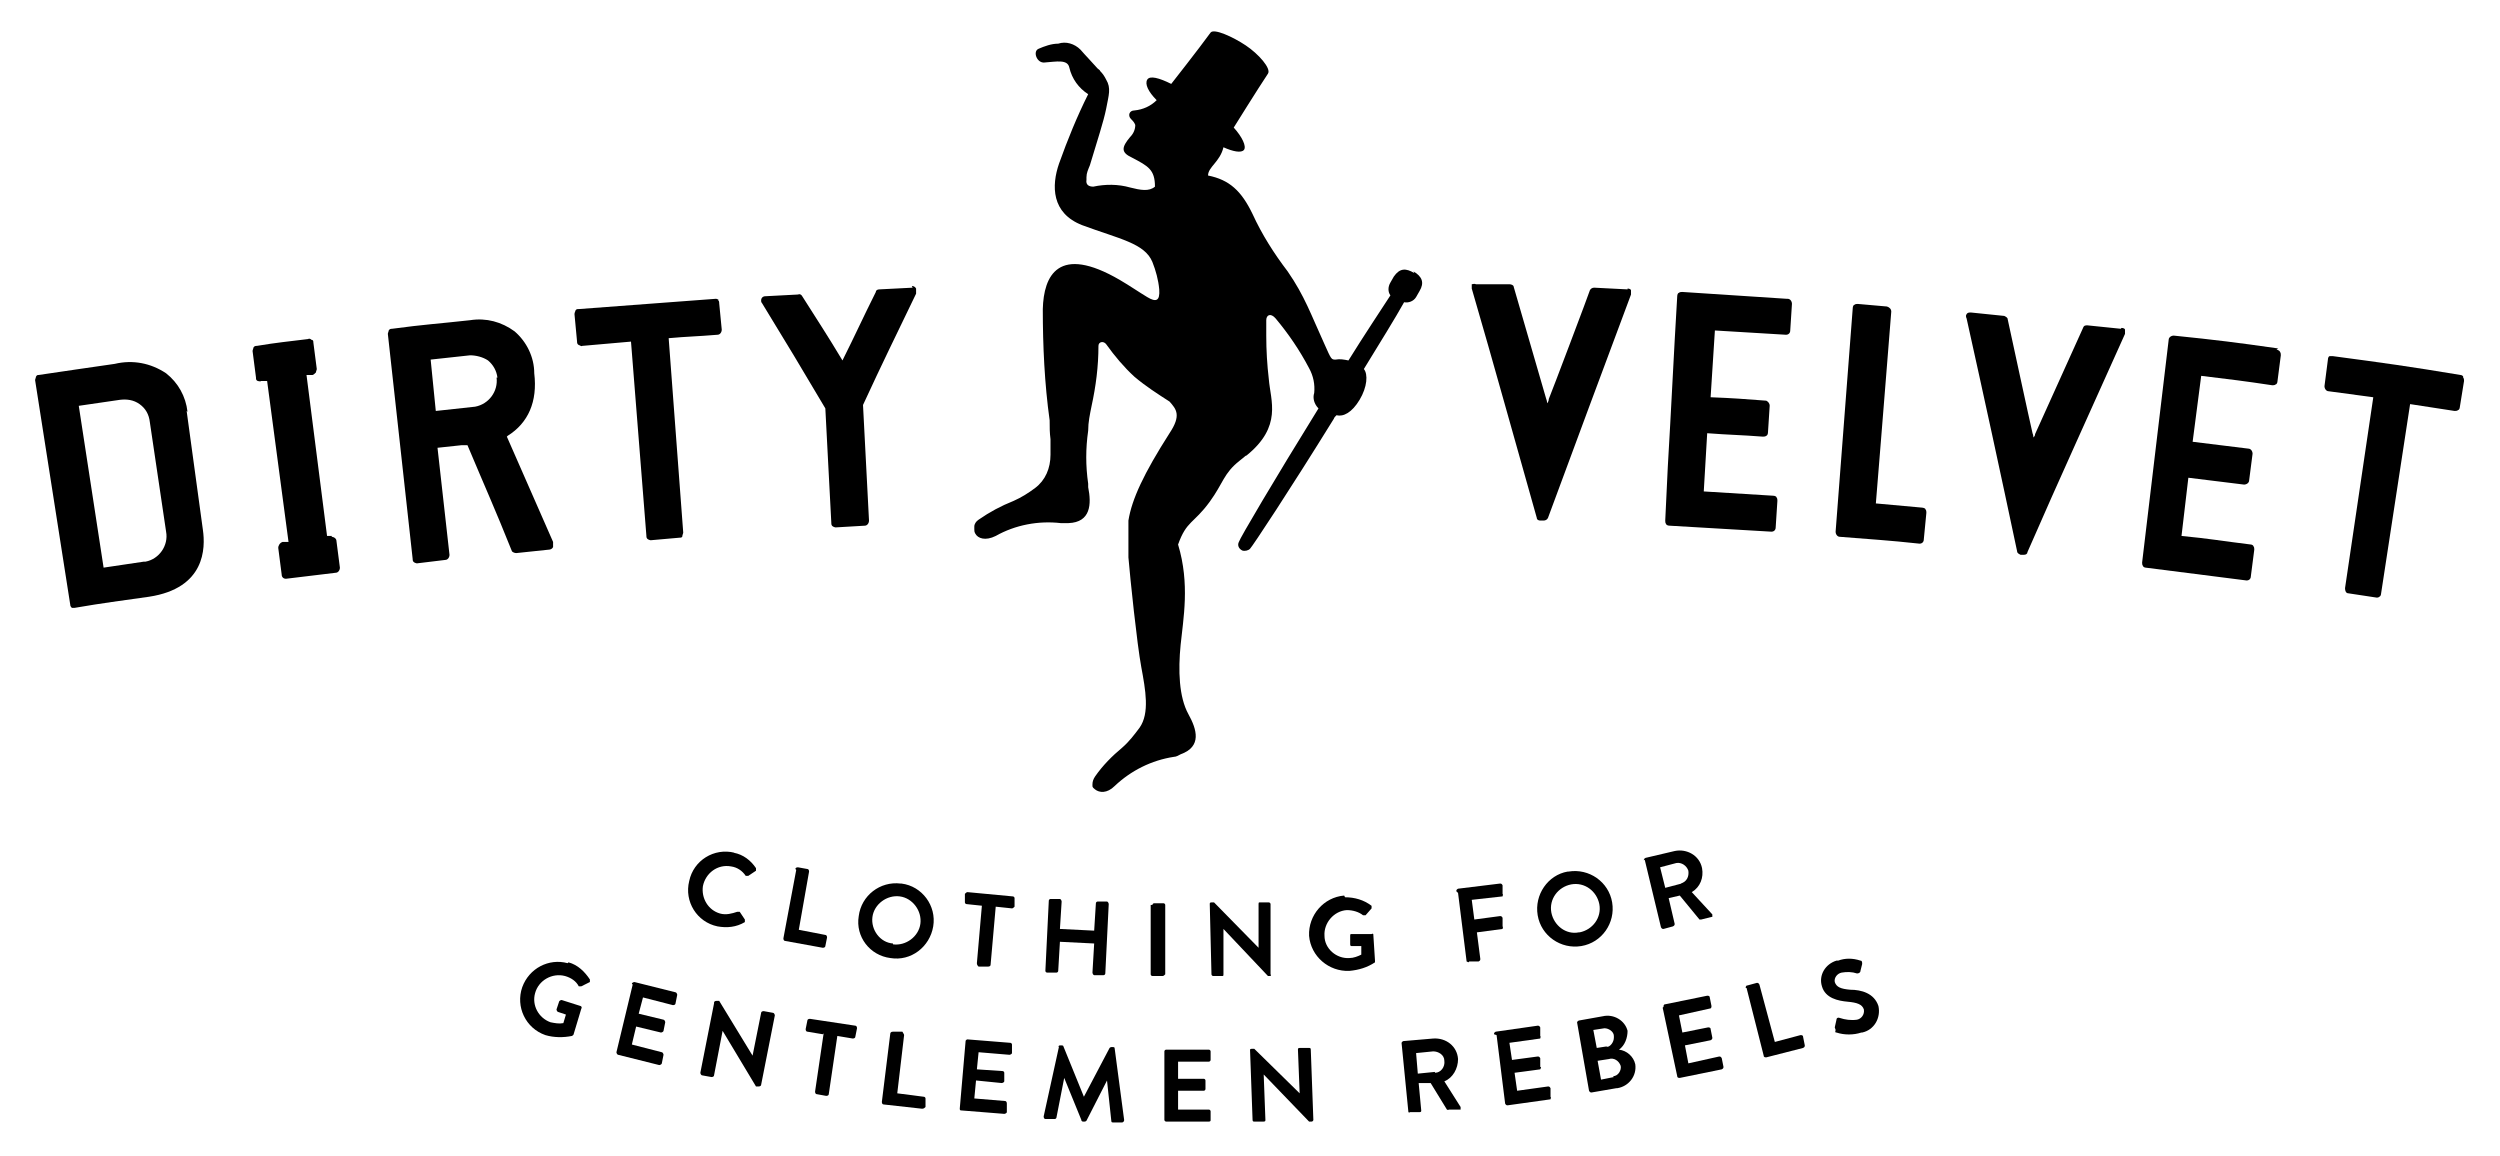 <?xml version="1.0" encoding="UTF-8"?>
<svg id="Livello_1" data-name="Livello 1" xmlns="http://www.w3.org/2000/svg" version="1.1" viewBox="0 0 292 135">
  <defs>
    <style>
      .cls-1 {
        fill: #000;
        stroke-width: 0px;
      }
    </style>
  </defs>
  <g id="Layer_2" data-name="Layer 2">
    <g id="Layer_1-2" data-name="Layer 1-2">
      <path class="cls-1" d="M165.2,31.9c-1-.6-1.7-.6-2.4.4l-.4.7c-.3.5-.3,1.1,0,1.5-1.1,1.7-3.1,4.7-4.9,7.6-.5-.1-1-.2-1.5-.1-.5,0-.5,0-1.3-1.8-1.6-3.5-2.3-5.6-4.3-8.5-1.6-2.1-3-4.3-4.1-6.7-1.3-2.7-2.7-4-5.2-4.5,0-1,1.4-1.6,1.8-3.3,1.1.5,2.1.7,2.4.3s-.2-1.5-1.2-2.6c0,0,2.8-4.5,4-6.3.4-.6-1.1-2.3-2.6-3.3s-3.7-2-4.1-1.5c-1.3,1.8-4.6,6-4.6,6-1.4-.7-2.5-1-2.8-.5s.1,1.4,1.1,2.4c-.7.7-1.6,1.1-2.6,1.2-.6,0-.8.6-.4,1,.2.2.4.4.5.7,0,.5-.2,1-.6,1.4-1,1.2-1.1,1.8.2,2.4,1.9,1,2.7,1.4,2.7,3.4-.7.6-1.7.4-2.9.1-1.4-.4-2.9-.4-4.3-.1-.5,0-.9-.2-.8-.8h0c0,0,0-.2,0-.3,0-.5.2-.9.4-1.4.9-3,1.6-5.1,1.9-6.6h0c.3-1.6.6-2.4,0-3.4-.2-.4-.4-.7-.7-1,0-.1-.2-.2-.3-.3h0c-.7-.8-1.4-1.5-2-2.2-.7-.7-1.7-1-2.6-.7-.8,0-1.6.3-2.3.6-.7.3-.2,1.7.7,1.6,1.4-.1,2.7-.4,2.9.6.3,1.3,1.1,2.4,2.2,3.1-1.3,2.6-2.4,5.3-3.4,8.1-.9,2.6-.9,5.8,2.7,7.2,4.3,1.6,7.3,2.1,8.2,4.3.4,1,.7,2.1.8,3.2.1,1.4-.4,1.5-1.4.9s-2-1.3-3.2-2c-7.2-4.2-8.9-.5-9,3.4,0,4.3.2,8.7.8,13,0,.9,0,1.4.1,2.2h0c0,.6,0,1.2,0,1.8h0c0,1.6-.6,3-1.8,3.9h0c-.8.6-1.6,1.1-2.5,1.5-1.5.6-2.8,1.3-4.1,2.2-.3.2-.5.5-.5.8h0c0,0,0,.1,0,.1h0v.2c0,.2,0,.3.1.5h0c.3.6,1.2.9,2.4.3,2.3-1.3,5-1.8,7.6-1.5.3,0,.6,0,.9,0h0c2.6-.1,2.7-2.2,2.3-4.2v-.4h0c-.3-2.1-.3-4.1,0-6.2,0-1,.2-1.9.4-2.9.5-2.3.8-4.6.8-7h0c0-.5.6-.6.9-.2,0,0,0,0,0,0h0c1,1.4,2.1,2.7,3.3,3.8,1.3,1.1,2.7,2,4.1,2.9.8.9,1.4,1.6,0,3.7-3,4.7-4.4,7.7-4.8,10.2,0,.2,0,.4,0,.7h0v.2c0,1.1,0,2.3,0,3.4.2,2.4,1,10.1,1.5,12.8s1,5.4-.2,7.1h0c-.6.8-1.2,1.6-2,2.3-1.2,1-2.3,2.1-3.2,3.4-.2.3-.3.6-.3.9h0v.2s0,0,0,0h0c0,.2.2.3.3.4h0c.5.4,1.4.5,2.3-.4,1.9-1.8,4.3-3,6.9-3.4.3,0,.6-.2.8-.3h0c2.5-.9,1.9-2.9.9-4.7-1.1-2-1.2-5.1-.9-8.1s1.1-7.1-.3-11.7c1-2.8,1.8-2.4,3.7-5,1.6-2.2,1.6-3.3,3.5-4.8l.5-.4h0c0,0,.2-.2.3-.2,4.2-3.4,2.8-6.4,2.6-8.9-.2-1.7-.3-3.4-.3-5.1v-1.8c0-.6.5-.9,1.1-.2,1.5,1.8,2.8,3.7,3.9,5.8.5.9.7,1.9.6,2.9-.2.6,0,1.3.5,1.8-5.2,8.4-9.2,15.2-9.3,15.6-.2.4,0,.8.4,1,.3.1.7,0,.9-.2.3-.3,4.6-6.8,9.8-15.2,0-.1.2-.3.3-.4.8.2,1.8-.3,2.7-1.8s1-3,.5-3.6c1.9-3.1,3.7-6,4.7-7.8.5.1,1.1-.1,1.4-.6l.4-.7c.6-1,.3-1.7-.7-2.3Z"/>
      <path class="cls-1" d="M59.3,50.9c2.4-1.5,3.5-4,3.1-7.3,0-1.9-.9-3.7-2.3-4.9-1.5-1.1-3.3-1.6-5.2-1.3-3.6.4-5.4.5-9.1,1-.1,0-.3,0-.4.2,0,.1-.1.3-.1.4l2.9,26.3c0,.1,0,.3.2.4,0,0,.2.1.3.1h0l3.3-.4c.3,0,.5-.3.5-.6l-1.4-12.5,2.8-.3h.6c0,0,.1,0,.1,0,2.1,5,3.2,7.4,5.2,12.4.1.1.3.2.5.2l3.8-.4c.2,0,.4-.1.5-.3,0-.2,0-.4,0-.6-2.2-5-3.3-7.5-5.4-12.3ZM58,44.1c.2,1.6-.9,3.1-2.5,3.4l-4.6.5-.6-6,4.6-.5c.7,0,1.5.2,2.1.6.6.5,1,1.2,1.1,2Z"/>
      <path class="cls-1" d="M84,35c-.1,0-.2-.1-.4-.1-6.4.5-9.6.7-16,1.2-.2,0-.3,0-.4.2,0,.1-.1.2-.1.4l.3,3.2c0,.1,0,.3.2.4.1,0,.3.2.4.1l5.7-.5,1.8,22.7c0,.1,0,.3.2.4,0,0,.2.1.3.1h0l3.4-.3c.1,0,.3,0,.3-.2,0-.1.1-.3.1-.4l-1.7-22.7c2.2-.2,3.3-.2,5.7-.4.3,0,.5-.3.5-.6l-.3-3.1c0-.1,0-.3-.2-.4Z"/>
      <path class="cls-1" d="M106.6,33.6l-3.9.2c-.2,0-.4.1-.4.3-1.6,3.2-2.3,4.8-3.9,8-1.8-3-2.8-4.5-4.7-7.5-.1-.2-.3-.3-.5-.2l-3.8.2c-.3,0-.5.2-.5.5,0,.1,0,.2.1.3,3,4.9,4.5,7.4,7.4,12.3.3,5.4.4,8.1.7,13.4,0,.1,0,.3.2.4,0,0,.2.1.3.1h0l3.4-.2c.3,0,.5-.3.5-.6l-.7-13.5c2.4-5.2,3.7-7.8,6.2-13,0-.2,0-.4,0-.6-.1-.2-.3-.3-.5-.3Z"/>
      <path class="cls-1" d="M38.8,62.6h-.6c0,0-2.4-18.8-2.4-18.8h.7c.1,0,.3-.2.4-.3,0-.1.1-.3.1-.4l-.4-3.1c0-.1,0-.3-.2-.3-.1-.1-.3-.2-.4-.1-2.4.3-3.6.4-6,.8-.1,0-.3,0-.4.2,0,.1-.1.3-.1.4l.4,3.1c0,.2,0,.3.2.4.1,0,.3.1.4,0h.7c0,0,2.5,18.8,2.5,18.8h-.7c-.3.1-.5.4-.5.7l.4,3.1c0,.3.2.5.5.5h0l5.8-.7c.3,0,.5-.3.5-.6,0,0,0,0,0,0l-.4-3.1c0-.3-.3-.5-.6-.5,0,0,0,0,0,0Z"/>
      <path class="cls-1" d="M21.9,48.1c-.2-1.8-1.1-3.4-2.5-4.5-1.8-1.2-3.9-1.6-6-1.1-3.6.5-5.4.8-8.9,1.3-.1,0-.2,0-.3.2,0,.1-.1.3-.1.4l4.1,26.2c0,.2.1.3.2.4,0,0,.2,0,.3,0h0c3.5-.6,5.2-.8,8.7-1.3,6.6-1,6.6-5.7,6.3-7.8l-1.9-13.9ZM16.8,65.6l-4.7.7-2.9-18.9,4.8-.7c.8-.1,1.6,0,2.3.5.7.5,1.1,1.2,1.2,2.1l1.9,12.8c.3,1.6-.8,3.2-2.4,3.5,0,0,0,0,0,0Z"/>
      <path class="cls-1" d="M287.7,44c0-.1-.2-.2-.3-.2-6-1-8.9-1.4-14.9-2.2-.1,0-.3,0-.4,0-.1,0-.2.2-.2.4l-.4,3.1c0,.3.2.6.5.6l5.2.7-3.3,22.3c0,.3.1.6.4.6l3.3.5h0c.1,0,.2,0,.3-.1.1,0,.2-.2.2-.3l3.4-22.2,5.2.8c.1,0,.3,0,.4-.1.1,0,.2-.2.2-.3l.5-3.1c0-.1,0-.3-.1-.4Z"/>
      <path class="cls-1" d="M190.1,33.8l-3.9-.2h0c-.2,0-.4.1-.5.3,0,.1-4.5,12-4.8,12.7,0,.2-.1.4-.2.5,0,0,0-.3-.1-.5l-3.8-13.1c0-.2-.3-.3-.5-.3h-3.9c-.2-.1-.4,0-.5,0,0,.2,0,.3,0,.5,2.6,8.9,5.1,18,7.6,26.8,0,.2.2.3.4.3h.4c.2,0,.4-.1.5-.3,3.2-8.7,6.5-17.5,9.7-26.1,0-.2,0-.3,0-.5,0-.1-.2-.2-.4-.2Z"/>
      <path class="cls-1" d="M208.7,34.9c-4.9-.3-7.3-.5-12.2-.8-.1,0-.3,0-.4.1-.1,0-.2.2-.2.4-.4,6.6-.7,13.2-1.1,19.9l-.3,6.3c0,.1,0,.3.1.4,0,.1.2.2.4.2,4.8.3,7.1.4,11.9.7h0c.3,0,.5-.2.5-.5l.2-3.1c0-.1,0-.3-.1-.4,0-.1-.2-.2-.4-.2-3.3-.2-4.9-.3-8.1-.5l.4-6.8c2.6.2,3.9.2,6.5.4.1,0,.3,0,.4-.1.1,0,.2-.2.2-.4l.2-3.1c0-.3-.2-.5-.4-.6-2.6-.2-3.9-.3-6.5-.4l.5-7.8c3.3.2,4.9.3,8.3.5h0c.3,0,.5-.2.5-.5l.2-3.1c0-.3-.2-.6-.5-.6,0,0,0,0,0,0Z"/>
      <path class="cls-1" d="M247.7,38.4l-3.9-.4c-.2,0-.4,0-.5.3l-5.6,12.4c0,.2-.1.3-.2.4,0,0,0-.3-.1-.5-.2-.8-2.9-13.3-2.9-13.3,0-.2-.2-.3-.4-.4l-3.9-.4c-.2,0-.4,0-.5.2-.1.1-.1.3,0,.5,2,9,4,18.2,5.9,27.2,0,.2.2.3.4.4h.4c.2,0,.4-.1.4-.3,3.7-8.5,7.6-17,11.4-25.5,0-.2,0-.3,0-.5,0-.1-.2-.2-.4-.2Z"/>
      <path class="cls-1" d="M266.1,40.7c-4.9-.7-7.3-1-12.2-1.5-.3,0-.6.2-.6.5l-3.1,26c0,.1,0,.3.1.4,0,.1.2.2.3.2,4.8.6,7.1.9,11.8,1.5h0c.3,0,.5-.2.5-.5l.4-3.1c0-.1,0-.3-.1-.4,0-.1-.2-.2-.3-.2-3.3-.4-4.9-.7-8.1-1l.8-6.8c2.6.3,3.9.5,6.5.8.3,0,.6-.2.6-.5l.4-3.1c0-.3-.2-.6-.5-.6-2.6-.3-3.9-.5-6.5-.8l1-7.7c3.3.4,5,.6,8.3,1.1.1,0,.3,0,.4-.1.1,0,.2-.2.2-.3l.4-3.1c0-.1,0-.3-.1-.4,0-.1-.2-.2-.4-.3Z"/>
      <path class="cls-1" d="M224.6,59.3c-2.3-.2-3.4-.3-5.5-.5l.6-7.4c.4-4.8.7-8.9,1.2-15,0-.3-.2-.5-.5-.6l-3.4-.3c-.1,0-.3,0-.4.1-.1,0-.2.2-.2.4l-2,26.1c0,.3.2.6.5.6,3.7.3,5.6.4,9.3.8h0c.3,0,.5-.2.5-.5l.3-3.1c0-.1,0-.3-.1-.4,0-.1-.2-.2-.4-.2Z"/>
      <path class="cls-1" d="M85.7,99.6c1.1.2,2,.9,2.6,1.8,0,0,0,.2,0,.3,0,0,0,0,0,0l-.9.6c0,0-.2,0-.3,0,0,0,0,0,0,0-.4-.6-1-1-1.7-1.1-1.6-.3-3,.8-3.3,2.3-.2,1.4.6,2.8,2,3.2.7.2,1.4,0,2-.2.1,0,.2,0,.3,0l.6.9c0,.1,0,.3,0,.3-1,.6-2.1.7-3.2.5-2.4-.5-3.9-2.9-3.3-5.3.5-2.4,2.9-3.9,5.3-3.3,0,0,0,0,0,0h0Z"/>
      <path class="cls-1" d="M92.9,101.5c0-.1.1-.2.3-.2l1.1.2c.1,0,.2.1.2.3l-1.2,6.8,3.1.6c.1,0,.2.1.2.3,0,0,0,0,0,0l-.2,1c0,.1-.1.2-.3.2l-4.4-.8c-.1,0-.2-.1-.2-.3,0,0,0,0,0,0l1.5-8Z"/>
      <path class="cls-1" d="M105.3,103.2c2.4.3,4.1,2.6,3.7,5s-2.6,4.1-5,3.7c-2.4-.3-4.1-2.5-3.7-4.9.3-2.4,2.5-4.1,4.9-3.8,0,0,0,0,0,0ZM104.3,110.3c1.5.2,3-.9,3.2-2.4.2-1.5-.9-3-2.4-3.2-1.5-.2-3,.9-3.2,2.4,0,0,0,0,0,0-.2,1.5.9,3,2.4,3.1,0,0,0,0,0,0h0Z"/>
      <path class="cls-1" d="M114.8,105.8l-1.9-.2c-.1,0-.2-.1-.2-.2,0,0,0,0,0,0v-1c.1-.1.2-.2.3-.2,0,0,0,0,0,0l5.3.5c.1,0,.2.1.2.2,0,0,0,0,0,0v1c-.1.1-.2.2-.3.2,0,0,0,0,0,0l-1.9-.2-.6,6.8c0,.1-.1.2-.3.2,0,0,0,0,0,0h-1.1c-.1-.1-.2-.2-.2-.4l.6-6.9Z"/>
      <path class="cls-1" d="M122.5,105.2c0-.1.1-.2.2-.2h1.1c.1,0,.2.2.2.3,0,0,0,0,0,0l-.2,3.2,4,.2.2-3.2c0-.1.1-.2.2-.2,0,0,0,0,0,0h1.1c.1,0,.2.2.2.3l-.4,8.1c0,.1-.1.2-.2.2h-1.1c-.1,0-.2-.2-.2-.3,0,0,0,0,0,0l.2-3.4-4-.2-.2,3.4c0,.1-.1.2-.2.2,0,0,0,0,0,0h-1.1c-.1,0-.2-.1-.2-.2l.4-8.2Z"/>
      <path class="cls-1" d="M134.6,105.7c0-.1.1-.2.2-.2h1.1c.1,0,.2.1.2.2v8.1c-.1.1-.2.2-.3.2h-1.2c-.1,0-.2-.1-.2-.2v-8.1Z"/>
      <path class="cls-1" d="M141.3,105.6c0-.1,0-.2.2-.2h.3l5.2,5.3h0v-5.1c0-.1,0-.2.1-.2h1.1c.1,0,.2.1.2.2v8.2c.1.1,0,.2,0,.2h-.3l-5.2-5.5h0v5.3c0,.1,0,.2-.1.2h-1.1c-.1,0-.2-.1-.2-.2l-.2-8.2Z"/>
      <path class="cls-1" d="M157.1,104.8c1.1,0,2.2.3,3.1,1,0,0,0,.3,0,.3l-.7.8c0,0-.2,0-.3,0,0,0,0,0,0,0-.5-.4-1.2-.6-1.9-.6-1.5.1-2.7,1.5-2.6,3,0,1.5,1.4,2.7,2.9,2.6.5,0,1-.2,1.4-.4v-1c0,0-1.1,0-1.1,0-.1,0-.2,0-.2-.2,0,0,0,0,0,0v-1c0-.1,0-.2.1-.2,0,0,0,0,0,0h2.4c.1-.1.2,0,.2,0,0,0,0,0,0,0l.2,3.1c0,0,0,.2,0,.2-.9.6-1.9.9-3,1-2.4.1-4.5-1.7-4.7-4.1-.1-2.4,1.7-4.5,4.1-4.7h0Z"/>
      <path class="cls-1" d="M170.1,104.1c0-.1,0-.2.2-.3,0,0,0,0,0,0l4.9-.6c.1,0,.2,0,.3.2,0,0,0,0,0,0v1c.1.1,0,.2,0,.3,0,0,0,0,0,0l-3.6.4.3,2.3,3-.4c.1,0,.2,0,.3.2v1c.1.1,0,.2,0,.3l-3,.4.4,3.1c0,.1,0,.2-.2.3h-1.1c-.1.2-.2,0-.3,0l-1-8Z"/>
      <path class="cls-1" d="M183.2,101.8c2.4-.4,4.7,1.2,5.1,3.6.4,2.4-1.2,4.7-3.6,5.1s-4.7-1.2-5.1-3.6c0,0,0,0,0,0-.4-2.4,1.2-4.7,3.5-5.1,0,0,0,0,0,0ZM184.5,108.9c1.5-.3,2.6-1.7,2.3-3.3-.3-1.5-1.7-2.6-3.3-2.3-1.5.3-2.6,1.7-2.3,3.3,0,0,0,0,0,0,.3,1.5,1.7,2.6,3.2,2.3h0Z"/>
      <path class="cls-1" d="M192,100.5c0-.1,0-.2.2-.3,0,0,0,0,0,0l3.4-.8c1.4-.3,2.9.5,3.2,2,0,0,0,0,0,0,.2,1.1-.2,2.2-1.2,2.8l2.4,2.6c0,0,0,.2,0,.3,0,0,0,0-.1,0l-1.2.3c0,0-.2,0-.2,0l-2.3-2.8-1.3.3.7,3c0,.1,0,.2-.2.3l-1.1.3c-.1,0-.2,0-.3-.2,0,0,0,0,0,0l-1.9-7.9ZM196.3,103.2c.7-.2,1-.8.9-1.5-.2-.6-.8-1-1.4-.9l-1.9.5.6,2.4,1.9-.5Z"/>
      <path class="cls-1" d="M66.4,112.4c1.1.3,1.9,1.1,2.5,2,0,.1,0,.3,0,.3,0,0,0,0,0,0l-1,.5c0,0-.2,0-.3,0,0,0,0,0,0,0-.3-.6-.9-1-1.6-1.2-1.5-.4-3.1.5-3.5,2-.4,1.4.4,2.9,1.8,3.4.5.1,1,.2,1.5.1l.3-1-.9-.3c-.1,0-.2-.2-.2-.3l.3-.9c0-.1.2-.2.3-.2h0s2.2.7,2.2.7c.1,0,.2.2.1.3,0,0,0,0,0,0l-.9,3c0,0,0,.1-.2.2-1,.2-2.1.2-3.1-.1-2.3-.8-3.5-3.3-2.7-5.6.8-2.2,3.1-3.4,5.3-2.8h0Z"/>
      <path class="cls-1" d="M73.8,114.9c0-.1.2-.2.3-.2l4.8,1.2c.1,0,.2.2.2.3,0,0,0,0,0,0l-.2,1c0,.1-.1.2-.3.2,0,0,0,0,0,0l-3.5-.9-.5,1.9,2.9.7c.1,0,.2.2.2.3l-.2,1c0,.1-.2.2-.3.2l-2.9-.7-.5,2.1,3.5.9c.1,0,.2.2.2.3,0,0,0,0,0,0l-.2,1c0,.1-.2.2-.3.2,0,0,0,0,0,0l-4.8-1.2c-.1,0-.2-.2-.2-.3l1.9-7.9Z"/>
      <path class="cls-1" d="M83.4,117.1c0-.1.1-.2.3-.2h.3c0,0,3.9,6.4,3.9,6.4h0l1-5c0-.1.1-.2.3-.2l1.1.2c.1,0,.2.2.2.3l-1.6,8.1c0,.1-.1.2-.3.2h-.3l-3.9-6.5h0l-1,5.2c0,.1-.1.2-.3.2,0,0,0,0,0,0l-1.1-.2c-.1,0-.2-.2-.2-.3l1.6-8.1Z"/>
      <path class="cls-1" d="M96.1,120.8l-1.8-.3c-.1,0-.2-.1-.2-.3l.2-1c0-.1.1-.2.3-.2l5.3.8c.1,0,.2.1.2.3l-.2,1c0,.1-.1.2-.3.2,0,0,0,0,0,0l-1.8-.3-1,6.8c0,.1-.1.2-.3.2l-1.1-.2c-.1,0-.2-.1-.2-.3l1-6.8Z"/>
      <path class="cls-1" d="M104,120.7c0-.1.1-.2.3-.2h1.1c.1.2.2.3.2.4l-.8,6.8,3.1.4c.1,0,.2.1.2.2,0,0,0,0,0,0v1c-.1.1-.2.2-.4.2,0,0,0,0,0,0l-4.5-.5c-.1,0-.2-.1-.2-.3l1-8.1Z"/>
      <path class="cls-1" d="M112.8,121.6c0-.1.1-.2.2-.2,0,0,0,0,0,0l5,.4c.1,0,.2.1.2.2,0,0,0,0,0,0v1c0,.1-.2.2-.3.2l-3.6-.3-.2,2,3,.2c.1,0,.2.1.2.2v1c0,.1-.2.2-.3.2l-3-.3-.2,2.1,3.6.3c.1,0,.2.1.2.3v1c0,.1-.2.2-.3.2,0,0,0,0,0,0l-5-.4c-.1,0-.2,0-.2-.2l.7-8.1Z"/>
      <path class="cls-1" d="M123.6,122.3c0-.1.1-.2.2-.2h.2c0,0,.2,0,.2.1l2.4,5.9h0l3-5.7c0,0,.1-.1.2-.1h.2c.1,0,.2,0,.2.2l1.1,8.3c0,.1,0,.2-.2.3,0,0,0,0,0,0h-1.1c-.1,0-.2,0-.2-.2l-.5-4.7h0l-2.4,4.7c0,0-.1.1-.2.1h-.2c0,0-.2,0-.2-.2l-2-4.9h0l-.9,4.6c0,.1-.1.2-.2.2h-1.1c-.1,0-.2-.1-.2-.3,0,0,0,0,0,0l1.8-8.2Z"/>
      <path class="cls-1" d="M136,122.8c0-.1.1-.2.2-.2,0,0,0,0,0,0h5c.1,0,.2.1.2.2,0,0,0,0,0,0v1c0,.1-.1.2-.2.2h-3.6v2h3c.1,0,.2.1.2.2v1c0,.1-.1.2-.2.2,0,0,0,0,0,0h-3v2.2h3.6c.1,0,.2.1.2.2v1c0,.1,0,.2-.2.2,0,0,0,0,0,0h-5c-.1,0-.2-.1-.2-.2v-8.1Z"/>
      <path class="cls-1" d="M146,122.7c0-.1,0-.2.2-.2h.3l5.3,5.2h0l-.2-5.1c0-.1,0-.2.2-.2,0,0,0,0,0,0h1.1c.1,0,.2,0,.2.2,0,0,0,0,0,0l.3,8.2c0,.1-.1.2-.2.2h-.3l-5.3-5.5h0l.2,5.3c0,.1,0,.2-.2.2,0,0,0,0,0,0h-1.1c-.1,0-.2,0-.2-.2l-.3-8.3Z"/>
      <path class="cls-1" d="M163.7,121.9c0-.1,0-.2.2-.3l3.5-.3c1.5-.1,2.8.9,2.9,2.4,0,1.1-.6,2.2-1.6,2.6l1.9,3c0,.1,0,.2,0,.3,0,0,0,0-.1,0h-1.3c0,.1-.2,0-.2,0l-1.9-3.1h-1.4c0,.1.3,3.2.3,3.2,0,.1,0,.2-.2.2,0,0,0,0,0,0h-1.1c-.1.1-.2,0-.2,0,0,0,0,0,0,0l-.8-8.1ZM167.6,125.3c.7,0,1.2-.7,1.1-1.4,0-.7-.7-1.1-1.3-1.1l-2,.2.2,2.4,2-.2Z"/>
      <path class="cls-1" d="M174.5,120.8c0-.1,0-.2.2-.3,0,0,0,0,0,0l4.9-.7c.1,0,.2,0,.3.2,0,0,0,0,0,0v1c.1.1,0,.2,0,.3l-3.6.5.3,2,3-.4c.1,0,.2,0,.3.2,0,0,0,0,0,0v1c.2.1,0,.2,0,.3l-3,.4.3,2.1,3.6-.5c.1,0,.2,0,.3.2,0,0,0,0,0,0v1c.1.1,0,.2,0,.3,0,0,0,0,0,0l-5,.7c-.1,0-.2,0-.3-.2l-1-8Z"/>
      <path class="cls-1" d="M184.2,119.5c0-.1,0-.2.2-.3l2.8-.5c1.3-.3,2.6.5,2.9,1.7,0,0,0,0,0,0,0,.8-.3,1.7-1,2.2.9.1,1.7.8,1.9,1.7.2,1.4-.8,2.6-2.1,2.8,0,0,0,0-.1,0l-2.9.5c-.1,0-.2,0-.3-.2,0,0,0,0,0,0l-1.4-8ZM187.6,122.3c.5,0,.9-.6.9-1.1,0,0,0-.1,0-.2,0-.5-.6-.9-1.1-.9,0,0,0,0,0,0l-1.3.2.4,2.1,1.3-.2ZM188.4,125.7c.6,0,1-.7.9-1.2,0,0,0,0,0,0-.2-.6-.8-1-1.4-.8l-1.3.2.4,2.2,1.5-.3Z"/>
      <path class="cls-1" d="M194.3,117.6c0-.1,0-.3.2-.3l4.9-1c.1,0,.3,0,.3.2l.2,1c0,.1,0,.3-.2.3l-3.6.8.4,2,3-.6c.1,0,.3,0,.3.2l.2,1c0,.1,0,.2-.2.3,0,0,0,0,0,0l-3,.6.4,2.1,3.6-.8c.1,0,.2,0,.3.2l.2,1c0,.1,0,.2-.2.3l-4.9,1c-.1,0-.3,0-.3-.2l-1.7-8Z"/>
      <path class="cls-1" d="M203.9,115.4c0-.1,0-.3.2-.3l1.1-.3c.1,0,.2,0,.3.2l1.8,6.7,3-.8c.1,0,.3,0,.3.2l.2,1c0,.1,0,.2-.2.3,0,0,0,0,0,0l-4.3,1.1c-.1,0-.3,0-.3-.2l-2-7.9Z"/>
      <path class="cls-1" d="M214.3,120l.2-.9c0-.2.2-.3.4-.2,0,0,0,0,0,0,.6.2,1.3.3,2,.2.5-.1.9-.6.8-1.2,0,0,0,0,0,0-.2-.6-.8-.8-1.9-.9s-2.6-.4-3-1.8c-.4-1.3.4-2.6,1.7-3,0,0,.2,0,.2,0,.8-.3,1.7-.3,2.6,0,.2,0,.2.2.2.4l-.2.8c0,.2-.2.3-.4.3-.6-.2-1.2-.2-1.8-.1-.5.1-.9.6-.8,1.1.2.6.7.8,1.8.9,1.3,0,2.8.4,3.3,1.9.3,1.4-.5,2.8-1.9,3.1,0,0,0,0-.1,0-.9.3-2,.3-2.9,0-.1,0-.2,0-.1-.3Z"/>
    </g>
  </g>
</svg>
